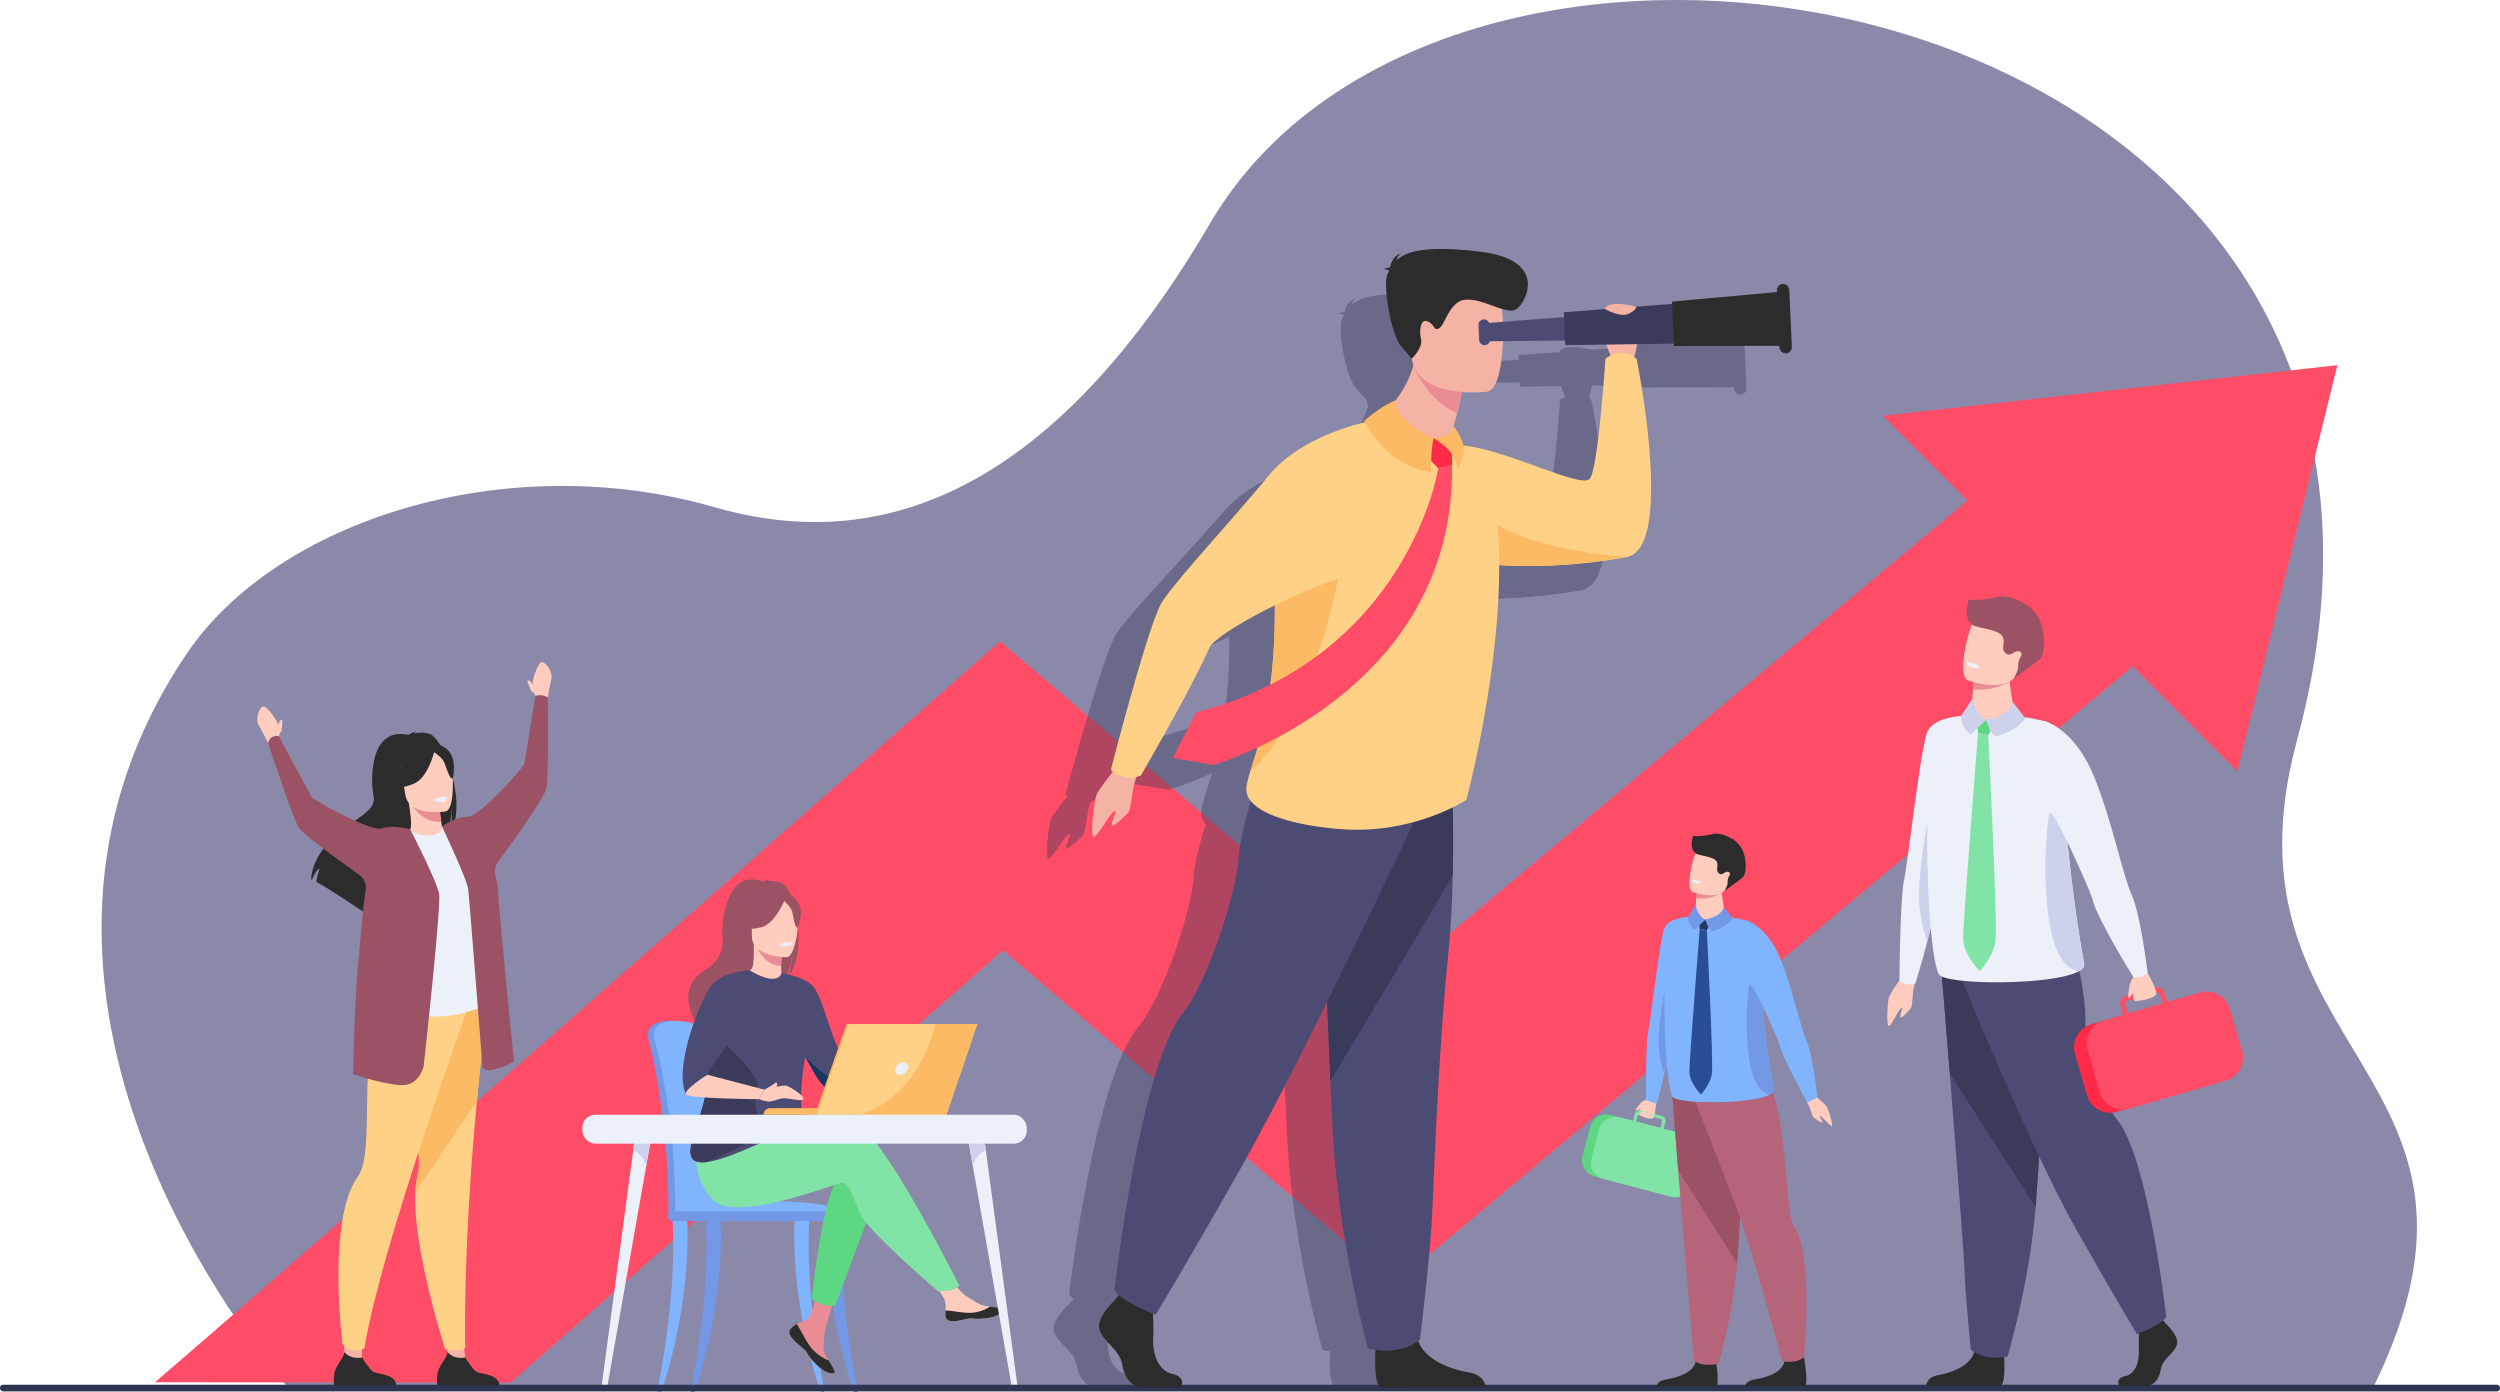 <?xml version="1.0" encoding="UTF-8"?> <svg xmlns="http://www.w3.org/2000/svg" id="Слой_1" data-name="Слой 1" viewBox="0 0 1653.83 921.02"><defs><style>.cls-1{fill:#8a89a9;}.cls-2{fill:#ff4d67;}.cls-3{fill:#7398e6;}.cls-4{fill:#80b4ff;}.cls-5{fill:#ffb27d;}.cls-6{fill:#e98c94;}.cls-7{fill:#2c2c2c;}.cls-8{fill:#ffccbe;}.cls-9{fill:#5dd782;}.cls-10{fill:#81e3a5;}.cls-11{fill:#9b5265;}.cls-12{fill:#4c4b73;}.cls-13{fill:#ecf1f9;}.cls-14{fill:#3a3a5b;}.cls-15{fill:#163560;}.cls-16{fill:#fcba64;}.cls-17{fill:#ffd186;}.cls-18{fill:#ced1ec;}.cls-19{fill:#2e3552;}.cls-20{fill:#b66479;}.cls-21{fill:#233862;}.cls-22{fill:#2a4e96;}.cls-23{fill:#ff2948;}.cls-24{fill:#f4b3a4;}.cls-25{opacity:0.4;}</style></defs><title>9217</title><path class="cls-1" d="M234.07,954.94S8,703.37,166.53,468.69c59.14-87.56,210.14-136.74,349-96.85,82,23.57,206.32,20.09,327.82-187.61C1009-99,1696.77,29.78,1562.52,526c-56.55,209,154.23,218.55,49.82,429.35Z" transform="translate(-42.95 -36.34)"></path><path class="cls-2" d="M1457.85,473.72,965.47,885.63,706.41,664.94c-48.48,42.7-123.37,108.6-198.7,174.74C456.23,884.87,414.55,921.39,380.76,951l-235.3-.27c65.25-55.56,328-286.43,505-442.45l54.12-47.71,261.88,223.1,384.38-321.57Z" transform="translate(-42.95 -36.34)"></path><polygon class="cls-2" points="1245.53 275.05 1480.03 510.26 1546.28 241.56 1245.53 275.05"></polygon><path class="cls-3" d="M519.74,807c-.88-21.54-2.76-40.28-5-53.34-3.61-20.83-6.85-32.81-6.89-32.94-.47-1.83-7.32-9.24-22.56-9s-13.8,9.94-13.8,9.94h0a3.12,3.12,0,0,0,.11.87c.15.5,14.14,51.22,13.53,116.71,0,.92-.11,2.51-.05,3.57,0,0,35.32.91,35.33,0C521.62,837.08,521,821.22,519.74,807Z" transform="translate(-42.95 -36.34)"></path><path class="cls-4" d="M524.18,838.92c0,.91-.49,1.64-1.08,1.64h0c-.59,0-1.06-.74-1.07-1.64H491.76c0,.91-.49,1.64-1.08,1.64h0c-.59,0-1.07-.77-1.06-1.69a457.85,457.85,0,0,0-2.51-51.7c-4-38.53-11.46-64.29-11.57-64.64a3.12,3.12,0,0,1-.11-.87s-1.44-9.72,13.79-9.94,22.1,7.18,22.58,9c0,.1,1.86,6.88,4.3,19.08.81,4,1.68,8.68,2.58,13.86,2.26,13.06,4.14,31.8,5,53.33C525,821.22,525.41,833.19,524.18,838.92Z" transform="translate(-42.95 -36.34)"></path><path class="cls-4" d="M487.36,840.56H606s-2.77-11.18-71.48-9.52C485.91,832.22,487.36,840.56,487.36,840.56Z" transform="translate(-42.95 -36.34)"></path><path class="cls-4" d="M477.7,957.36c13.76-69.65,10.22-112.39,10.21-112.92,0-1.08,1.94-2.05,3-2.09s5.83-.31,6.38.61c.72,1.2,3.49,53.85-17,114.4Z" transform="translate(-42.95 -36.34)"></path><path class="cls-4" d="M588.49,957.36c-13.76-69.65-10.22-112.39-10.2-112.92,0-1.08-1.94-2.05-3-2.09s-5.82-.31-6.37.61c-.72,1.2-3.49,53.85,17,114.4Z" transform="translate(-42.95 -36.34)"></path><path class="cls-3" d="M610.45,957.36c-13.76-69.65-10.22-112.39-10.2-112.92,0-1.08-2-2.05-3-2.09s-5.82-.31-6.37.61c-.72,1.2-3.49,53.85,17,114.4Z" transform="translate(-42.95 -36.34)"></path><path class="cls-3" d="M499.81,957.36C513.57,887.71,510,845,510,844.44c0-1.08,1.94-2.05,3-2.09s5.82-.31,6.37.61c.72,1.2,3.49,53.85-17,114.4Z" transform="translate(-42.95 -36.34)"></path><rect class="cls-3" x="442.06" y="801.33" width="123.52" height="6.46" rx="2.91"></rect><path class="cls-5" d="M601.92,737l39.44-8.54,2.33,5.66s-43.52,25.9-47.6,24.63S601.92,737,601.92,737Z" transform="translate(-42.95 -36.34)"></path><path class="cls-6" d="M566.06,915.36a3.48,3.48,0,0,0-.62,3.74s0,0,0,0c.9,2.5,3.89,5.29,7.36,8.08.44.35.83.68,1.18,1l.26.24.21.18c3.23,3,2,3.67,7.83,9.72,6.63,6.9,11.19,7,12.49,6.39,1.1-.53-1.14-4.19-3.61-8.3l-.36-.6-1-1.65c-2.9-4.95-2.15-7.27-1.47-14.63.56-6,9.31-33.43,9.31-33.43L585,883.91s-3.83,21.86-8,25.22c-2.25,1.8-4.78,1.82-6.94,3.15a4.92,4.92,0,0,0-.45.28A16.71,16.71,0,0,0,566.06,915.36Z" transform="translate(-42.95 -36.34)"></path><path class="cls-7" d="M566.06,915.36a3.48,3.48,0,0,0-.62,3.74s0,0,0,0c1.1,2.5,4,5.27,7.37,8,.44.36.82.7,1.17,1l.26.24.21.18c3.23,3,2,3.67,7.83,9.72,6.63,6.9,11.19,7,12.49,6.39,1.1-.53-1.14-4.19-3.61-8.3a28.22,28.22,0,0,1-11.81-8.71c-4-5.09-6.66-11.63-9.37-15.42a4.92,4.92,0,0,0-.45.28A16.71,16.71,0,0,0,566.06,915.36Z" transform="translate(-42.95 -36.34)"></path><path class="cls-8" d="M668.48,907.42c.78,3.92,6.37,3.27,12.62,1.74s4.76.29,13.64-.69,11.58-4.3,11.85-5.62-4.15-1.59-8.86-2.13l-1.78-.21c-5.32-.67-9.21-4.1-14-6.92-4.58-2.67-11.4-13.54-11.4-13.54l-12.19,1s6.4,9.72,8.87,13.94c1.45,2.48,1.38,5.77,1.2,8.3A15.34,15.34,0,0,0,668.48,907.42Z" transform="translate(-42.95 -36.34)"></path><path class="cls-7" d="M681.1,909.16c6.24-1.52,4.76.29,13.64-.69s11.58-4.3,11.85-5.62-4.15-1.59-8.86-2.13l0,.09a25.07,25.07,0,0,1-12.73,4c-6,.14-12.41-1.58-16.57-1.52a15.34,15.34,0,0,0,.09,4.17C669.26,911.34,674.85,910.69,681.1,909.16Z" transform="translate(-42.95 -36.34)"></path><path class="cls-5" d="M641.36,728.43s2.91-7.11,6.1-7.4,13.36-1.89,14.08-.44,0,6.68-2.18,8.56-15.67,4.94-15.67,4.94Z" transform="translate(-42.95 -36.34)"></path><path class="cls-9" d="M621.78,829.5l-26.27,70.68a24.11,24.11,0,0,1-7.9-.72,34.25,34.25,0,0,1-7.64-3.72s6.51-67.87,18.46-82S621.78,829.5,621.78,829.5Z" transform="translate(-42.95 -36.34)"></path><path class="cls-10" d="M517.89,800.9s75.47-25.52,92.3-20.09,67.37,106,67.37,106a9.81,9.81,0,0,1-4.25,2.68c-2.9,1.09-9.91,1-9.91,1s-45.61-39.09-51-50.5-7.61-22.26-13-21.17-70,26.6-84.69,11.4-10.83-35-10.83-35Z" transform="translate(-42.95 -36.34)"></path><path class="cls-11" d="M560.92,621a18.26,18.26,0,0,0-9.91-1.89,4.68,4.68,0,0,1,2.09-1c-1.69-.25-5.48,1.43-5.48,1.43-23.58-9.09-27.29,25.64-26.8,33.71s.56,17.36-11.22,24.59C486.43,692,506,716.9,506,716.9c.18.1,10.78,18.08,10.78,18.08-.59-6.52,29.49-40.93,45.18-51.24,3.83-5.62,5.18-15.56,5.28-16.34-.66,7.88-2,12.3-3.21,14.79C577.3,670,569.57,625.87,560.92,621Z" transform="translate(-42.95 -36.34)"></path><path class="cls-8" d="M561,684.26c.07,0-7.58,4-13.34,2.43-5.42-1.47-9-8.5-8.89-8.51,2.3-.46,3-3.61,2.91-17.16l1,.2,17.44,3.46s-.4,5.49-.41,10.66C559.76,679.68,560,683.79,561,684.26Z" transform="translate(-42.95 -36.34)"></path><path class="cls-6" d="M560.18,664.68s-.4,5.49-.41,10.66c-9.76-.28-14.92-9.18-17-14.12Z" transform="translate(-42.95 -36.34)"></path><path class="cls-11" d="M540.94,659.33s-5.12-8.08-6.34-15c-.88-4.94,1.63-23.22,20-20.59A25,25,0,0,1,565,627.67c4,2.69,9.75,8.51,3.31,24.46l-1.67,5.39Z" transform="translate(-42.95 -36.34)"></path><path class="cls-8" d="M563.44,669.57s-23.09.38-23.11-14-3-24,11.74-24.87,17.61,4.63,18.78,9.43S569.44,669.1,563.44,669.57Z" transform="translate(-42.95 -36.34)"></path><path class="cls-11" d="M562.58,630.35s-6.32,16.87-16,19.37-13.91-.11-13.91-.11a27.49,27.49,0,0,0,9-16.23S557.81,622.32,562.58,630.35Z" transform="translate(-42.95 -36.34)"></path><path class="cls-11" d="M561,631.72s4.72,3.77,5.87,7.43,1.67,11.2,3.86,10.94c0,0,4.77-11.47-.59-18C564.49,625.26,561,631.72,561,631.72Z" transform="translate(-42.95 -36.34)"></path><path class="cls-12" d="M509.6,746.37c-2.28-9.55,5.47-28.08,13.56-43.42,7.34-13.9,15-25.18,15.64-24.77,19.35,11.48,21.1,1.93,21.1,1.93h0s17.58,2.34,22.55,10.9c6.17,10.64,12.85,40.34,19.47,46-1,3.12-.58,4.77.5,8.63.23.83.48,1.62.76,2.36a45.42,45.42,0,0,0,3.33,6.83c-3.37,2.05-9.87,5.94-14.66,3.14-7.31-4.28-13-17.29-16.21-22.47l0-.06c-7,39.46,2.51,48.45-2.29,52.61-5.07,4.4-12.31-2.09-28.23,4.81-10.45,4.54-25,11.09-34.71,12.23-5.12.6-8.94-.29-10.18-3.75C496.57,791.25,514,764.58,509.6,746.37Z" transform="translate(-42.95 -36.34)"></path><path class="cls-13" d="M558.3,660.85s.43,1.83,5,1.55c0,0,3.82-.24,3.7-2.24A12.3,12.3,0,0,0,558.3,660.85Z" transform="translate(-42.95 -36.34)"></path><path class="cls-14" d="M500.19,801.3c1.24,3.46,5.06,4.35,10.18,3.75,6.76-2.95,35.94-14.25,35.61-21.91-.48-11.34-5.61-11.7-2-25.7,2.91-11.24-24.06-32.14-28.36-36.68-8.08,15.34-8.31,16.06-6,25.61C514,764.58,496.57,791.25,500.19,801.3Z" transform="translate(-42.95 -36.34)"></path><path class="cls-12" d="M496.89,760.4a42.82,42.82,0,0,1,14.11-13c-.81-2.11,21.77-29.79,21.77-34.08s6-35.11,6-35.11-18.81,1.17-25.33,10.25C505.32,699.78,488.39,743.51,496.89,760.4Z" transform="translate(-42.95 -36.34)"></path><path class="cls-8" d="M511,747.36l37.6,9.81-3.52,6.33s-45.76-.32-48.19-3.1S511,747.36,511,747.36Z" transform="translate(-42.95 -36.34)"></path><path class="cls-15" d="M575.64,735.46c3.2,5.18,8.9,18.19,16.21,22.47,4.79,2.8,11.29-1.09,14.66-3.14a45.42,45.42,0,0,1-3.33-6.83c-2.68.61-6,1.4-8.08,2C591,751.24,575.64,735.46,575.64,735.46Z" transform="translate(-42.95 -36.34)"></path><path class="cls-8" d="M548.6,757.17s11.81-3.34,14.63-2.56,12.44,7.16,11.09,8.89-9.84-1-13.75-.51-6.93,2.45-9.74,2a32.62,32.62,0,0,1-5.75-1.53Z" transform="translate(-42.95 -36.34)"></path><path class="cls-8" d="M548.6,757.17s5.78-3,7.43-4.66a.46.46,0,0,1,.71.08c.44.7.86,2-1.17,3.37C552.65,757.88,548.6,757.17,548.6,757.17Z" transform="translate(-42.95 -36.34)"></path><path class="cls-16" d="M603.17,773.78H548.08a4.4,4.4,0,0,1,4.4-4.39h50.69Z" transform="translate(-42.95 -36.34)"></path><polygon class="cls-16" points="560.07 677.44 645.24 677.44 624.81 737.44 539.09 737.44 560.07 677.44"></polygon><polygon class="cls-17" points="646.5 677.44 626.07 737.44 540.34 737.44 561.32 677.44 646.5 677.44"></polygon><path class="cls-13" d="M643.52,743.23a5.53,5.53,0,0,1-5.11,4.15,3.2,3.2,0,0,1-3.19-4.15,5.53,5.53,0,0,1,5.11-4.15A3.19,3.19,0,0,1,643.52,743.23Z" transform="translate(-42.95 -36.34)"></path><path class="cls-16" d="M689.44,713.78l-20.43,60H612.24c37.61-12.84,47.62-52,49.3-60Z" transform="translate(-42.95 -36.34)"></path><path class="cls-13" d="M442.17,957.36a2.21,2.21,0,0,0,2.19-1.79l10.69-60.64,15.39-87.2,4.3-24.39L463.79,783l-1.91,14.16-13.35,99.48-7.91,59A1.54,1.54,0,0,0,442.17,957.36Z" transform="translate(-42.95 -36.34)"></path><path class="cls-18" d="M461.88,797.19c7.1,3.13,8.56,10.54,8.56,10.54l4.3-24.39L463.79,783Z" transform="translate(-42.95 -36.34)"></path><path class="cls-13" d="M714.77,957.36a2.2,2.2,0,0,1-2.18-1.79l-10.7-60.64-15.39-87.2-4.3-24.39,11-.31,1.9,14.16,13.35,99.48,7.92,59A1.55,1.55,0,0,1,714.77,957.36Z" transform="translate(-42.95 -36.34)"></path><path class="cls-18" d="M695.06,797.19c-7.1,3.13-8.56,10.54-8.56,10.54l-4.3-24.39,11-.31Z" transform="translate(-42.95 -36.34)"></path><rect class="cls-13" x="428.18" y="773.77" width="294.03" height="19.15" rx="8.62" transform="translate(1107.44 1530.34) rotate(180)"></rect><rect class="cls-19" y="916.05" width="1653.83" height="4.39" rx="1.97"></rect><path class="cls-8" d="M1132,763.56s-7.28,9-5,10.27,8.29,3.53,9.71,2.08,1.86-12.09,1.86-12.09Z" transform="translate(-42.95 -36.34)"></path><path class="cls-8" d="M1132.27,763.71s-3,1-4.14,2.59-3.76,3.9-3.13,4.56,4.35-2.24,4.35-2.24Z" transform="translate(-42.95 -36.34)"></path><path class="cls-4" d="M1159.5,643s-8.21,76.39-8.94,78.57c-.16.47-.8,2.89-1.71,6.37-1.29,5-3.11,12.11-4.85,18.89-2.61,10.26-5,19.73-5,19.73l-7.13-2.35s-.36-37.13,1.47-45.67,7.69-61.08,10.65-68.14S1159.5,643,1159.5,643Z" transform="translate(-42.95 -36.34)"></path><path class="cls-9" d="M1142.44,826.18l-44.76-11.74a11,11,0,0,1-7.81-13.37l5.08-19.39a11,11,0,0,1,13.37-7.82l44.76,11.74a11,11,0,0,1,7.81,13.37l-5.09,19.39A11,11,0,0,1,1142.44,826.18Z" transform="translate(-42.95 -36.34)"></path><path class="cls-10" d="M1100.86,783.21l-5.15,19.62a11,11,0,0,0,2.67,10.35,10.76,10.76,0,0,0,2.94,2.21h0a10.85,10.85,0,0,0,2.23.86L1148.23,828a11,11,0,0,0,13.42-7.84l5.14-19.62a11,11,0,0,0-7.84-13.42l-15.38-4,1.1-4.18a3.63,3.63,0,0,0-2.59-4.43l-1.69-.44-9.35-2.46-2.33-.61a3.64,3.64,0,0,0-4.43,2.59l-1.1,4.19-8.91-2.34a7.85,7.85,0,0,0-1-.22h0a11,11,0,0,0-9.57,3.17h0A10.81,10.81,0,0,0,1100.86,783.21Zm40.51-.74-16-4.19,1.1-4.18a1.36,1.36,0,0,1,1.65-1l4,1,7.36,1.93,2,.53a1.12,1.12,0,0,1,.37.16,1.36,1.36,0,0,1,.6,1.49Z" transform="translate(-42.95 -36.34)"></path><path class="cls-8" d="M1136.23,776.11s2-3.35,1.24-4.52-3.42,3.47-3.42,3.47,1.83-4,1.15-4.63-3.49,3.92-3.49,3.92,1.74-3.87,1.13-4-2.69,3.25-2.69,3.25,1.08-2.9.09-2.76-3.13,2.78-3.13,2.78Z" transform="translate(-42.95 -36.34)"></path><path class="cls-3" d="M1148.85,727.93c-1.29,5-3.11,12.11-4.85,18.89a73.4,73.4,0,0,1-3.42-15c-1.65-12.64,3.41-39.57,3.41-39.57Z" transform="translate(-42.95 -36.34)"></path><path class="cls-8" d="M1242.73,760.42s7.93,6.45,8.92,8.46,3.44,9.47,3.31,11.87-6.08-5.5-7.83-6.13,1.83,3.24,1.43,4.07-4.13-1.88-5.54-2.77-2.42-6.92-4.54-10.2S1242.73,760.42,1242.73,760.42Z" transform="translate(-42.95 -36.34)"></path><path class="cls-7" d="M1138.62,953.42h39.55c2.84-1.93-.76-20.72-.76-20.72s-10.8-4.1-12.66,4.24-13.75,11-20,12C1140.41,949.62,1139.05,952,1138.62,953.42Z" transform="translate(-42.95 -36.34)"></path><path class="cls-7" d="M1197.29,953.42h39.56c2.83-1.93-.77-20.72-.77-20.72s-10.8-4.1-12.66,4.24-13.75,11-20,12C1199.08,949.62,1197.72,952,1197.29,953.42Z" transform="translate(-42.95 -36.34)"></path><path class="cls-20" d="M1149.26,761.7s1.78,22.19,3.87,48.85c2.84,36.23,10.5,126,10.5,126s5,4.29,16.15,1.94a351.41,351.41,0,0,0,12.3-66.34c0-.58.09-1.17.13-1.75,2.63-36,6.73-111.81,6.73-111.81Z" transform="translate(-42.95 -36.34)"></path><path class="cls-11" d="M1148.65,754s2.39,29.85,4.48,56.51l38.95,61.64c0-.58.09-1.17.13-1.75,2.63-36,6.73-111.81,6.73-111.81Z" transform="translate(-42.95 -36.34)"></path><path class="cls-20" d="M1160,754s28.24,70.32,37.28,97c6.43,19,24.57,85.6,24.57,85.6s7.89,2.4,14.52-2.24c0,0,6.75-68-6.88-87.24-7.24-10.18-1.8-105.83-31.13-106.64S1160,754,1160,754Z" transform="translate(-42.95 -36.34)"></path><path class="cls-4" d="M1213.84,760.42c-11.78,6.65-62.24,6.5-64.58,1.28-5.22-11.64-6.53-70.83-4.07-89,0,0,1.28-27.9,4.07-26.67,18.64-8.56,48.81-.78,48.81-.78,8.13,2.39,7.44,21,9.71,47.09.29,3.36.61,6.87,1,10.49,1.61,16.12,4,34.64,7.5,54.18C1216.48,758.3,1215.59,759.44,1213.84,760.42Z" transform="translate(-42.95 -36.34)"></path><path class="cls-8" d="M1184.13,642.12c-.31,5-6.82,4.42-14.65,2.64s-5-6.4-5-6.4.12-3.55.61-7.79c.18-1.55.41-3.19.7-4.79.14-.78.3-1.55.47-2.29,1-4.39,15.63-.15,15.53,1C1181.51,627.71,1183.82,638.2,1184.13,642.12Z" transform="translate(-42.95 -36.34)"></path><polygon class="cls-21" points="1124.41 614.49 1123.79 607.59 1132.45 609.23 1129.12 615.38 1124.41 614.49"></polygon><path class="cls-3" d="M1164.68,635.11,1159.5,643a11.44,11.44,0,0,0,4.49,8.35l7.08-6.59S1166.49,643,1164.68,635.11Z" transform="translate(-42.95 -36.34)"></path><path class="cls-3" d="M1171.07,644.75s1.47,5.27,4.3,7.68c0,0,11.05-3,13.69-8.63l-5.76-7.43S1183,642,1171.07,644.75Z" transform="translate(-42.95 -36.34)"></path><path class="cls-6" d="M1181.88,627a27.09,27.09,0,0,1-16.78,3.57c.18-1.55.41-3.19.7-4.79,1.93-.46,3.54-.75,3.54-.75Z" transform="translate(-42.95 -36.34)"></path><path class="cls-8" d="M1186.35,621.68c-3.44,9.47-16,7.05-21.33,5.53-1.51-.43-2.44-.78-2.44-.78-1.65-.75-2.16-3.63-2-7.27.29-7.2,3.13-17.37,4.77-19.82,2.45-3.69,6.55-7.44,18.72-2.22S1190.76,609.56,1186.35,621.68Z" transform="translate(-42.95 -36.34)"></path><path class="cls-7" d="M1195.75,616.82c-3.85,3.14-12.1,8.94-12.1,8.94a15,15,0,0,0,2-4.22,4,4,0,0,0,.15-1.42,8,8,0,0,1,1.13-4.38c.51-.81.69-1.66,0-2.26-1-1-2.82-.08-4,.72a2.35,2.35,0,0,1-2.57.07h0c-3.28-2.06.34-5.68-2.32-8.69s-14.22-3.42-13.76-5.3c-3.94-2.23-1.45-10.45-1.38-10.88a42.68,42.68,0,0,0,12.72-1.26c5.73-1.44,12,2.24,14,3.76a3.23,3.23,0,0,0-.32-1.41,3,3,0,0,1,.86,1.86c.08.09.12.15.1.17a3.85,3.85,0,0,1,1.8.41s-.49-.15-.72.14a.27.27,0,0,1-.1.08C1199.05,598.56,1198.94,614.22,1195.75,616.82Z" transform="translate(-42.95 -36.34)"></path><path class="cls-13" d="M1168.2,620.32s-.62,1.19-3.72.2c0,0-2.61-.83-2.17-2.2A8.74,8.74,0,0,1,1168.2,620.32Z" transform="translate(-42.95 -36.34)"></path><path class="cls-22" d="M1167.36,650.83s-6.92,87.34-6.82,94.62,7.66,15,7.66,15,6-6.59,7.2-13.56-3.33-95.14-3.33-95.14Z" transform="translate(-42.95 -36.34)"></path><path class="cls-4" d="M1198.07,645.26s11.16,2.67,20,19.62,15.79,51.12,20,60.14,7.1,37.43,7.1,37.43l-6.67,3.27s-16.1-29.12-18.48-38.66c-1.29-5.17-21-46.52-21-46.52Z" transform="translate(-42.95 -36.34)"></path><path class="cls-3" d="M1213.84,760.42h0c-21-3-15-72.55-13.34-72.83s7.69,12.43,7.69,12.43l.57,2.82c1.61,16.12,4,34.64,7.5,54.18C1216.48,758.3,1215.59,759.44,1213.84,760.42Z" transform="translate(-42.95 -36.34)"></path><path class="cls-7" d="M1476,912.32s8.75,8,7,13.65-9.6,9.45-10.66,16.39-5.34,10.71-9.18,10.71h-18.31s-2.82-4.88,4-6.35,9.4-9.62,9-17.18a132.58,132.58,0,0,1,.64-17.64l14.51-3.37Z" transform="translate(-42.95 -36.34)"></path><path class="cls-7" d="M1368.65,933s1.57,18.17-2.27,20.06l-49.15-.1s0-5.67,7.89-6.93,21.76-5.88,24.11-16.18S1368.65,933,1368.65,933Z" transform="translate(-42.95 -36.34)"></path><path class="cls-12" d="M1327.15,676.33s2.59,31.84,5.64,70.12c4.14,52,9.12,115.88,9.61,128,.86,21,4.27,54.62,4.27,54.62s8.11,8,24.33,4.62c0,0,14.45-48,18.58-98.74.06-.83.13-1.67.19-2.51,3.84-51.68,9.81-160.5,9.81-160.5Z" transform="translate(-42.95 -36.34)"></path><path class="cls-14" d="M1327.15,676.33s2.59,31.84,5.64,70.12l56.79,88.48c.06-.83.13-1.67.19-2.51,3.84-51.68,9.81-160.5,9.81-160.5Z" transform="translate(-42.95 -36.34)"></path><path class="cls-12" d="M1339,680.11s46.72,115.33,77.45,169.53S1456.76,919,1456.76,919s17.6-6.93,19.2-11.66c0,0-11.75-104.64-32.32-130.14-11.63-14.42-21.65-46.39-21.15-61.52.87-26.1-8.93-56.34-8.93-56.34Z" transform="translate(-42.95 -36.34)"></path><path class="cls-8" d="M1301.68,681.8s-8.73,11.82-9.37,15-1.4,14.41-.35,17.7,6.48-9.83,8.68-11.34-1.37,5.16-.51,6.18,5.06-4.1,6.71-5.85.88-10.49,2.65-15.81S1301.68,681.8,1301.68,681.8Z" transform="translate(-42.95 -36.34)"></path><path class="cls-13" d="M1340.15,510.14S1328.36,619.88,1327.31,623c-.23.68-1.15,4.16-2.45,9.15-1.86,7.14-4.48,17.4-7,27.15-3.75,14.74-7.8,27.48-7.8,27.48s-1.78,1.15-6.08.78a6.42,6.42,0,0,1-4.5-2.75s.43-53.88,3.06-66.16,11-87.74,15.31-97.89S1340.15,510.14,1340.15,510.14Z" transform="translate(-42.95 -36.34)"></path><path class="cls-18" d="M1324.86,632.16c-1.86,7.14-4.48,17.4-7,27.15a105.32,105.32,0,0,1-4.92-21.52c-2.37-18.17,4.91-56.86,4.91-56.86Z" transform="translate(-42.95 -36.34)"></path><path class="cls-13" d="M1418.22,678.85c-16.92,9.54-89.42,9.33-92.78,1.84-7.5-16.73-9.38-101.76-5.84-127.85,0,0,1.83-40.08,5.84-38.31,26.78-12.3,70.12-1.13,70.12-1.13,11.69,3.44,10.69,30.15,14,67.65.42,4.83.88,9.87,1.4,15.07,2.31,23.16,5.67,49.77,10.77,77.83C1422,675.8,1420.73,677.44,1418.22,678.85Z" transform="translate(-42.95 -36.34)"></path><path class="cls-8" d="M1375.54,508.89c-.45,7.17-9.8,6.36-21,3.79s-7.17-9.19-7.17-9.19.17-5.09.88-11.2c.26-2.22.58-4.58,1-6.87.2-1.12.42-2.22.67-3.29,1.47-6.31,22.46-.22,22.31,1.48C1371.78,488.19,1375.1,503.26,1375.54,508.89Z" transform="translate(-42.95 -36.34)"></path><polygon class="cls-9" points="1308.49 485.06 1307.61 475.16 1320.05 477.51 1315.26 486.35 1308.49 485.06"></polygon><path class="cls-18" d="M1347.59,498.83l-7.44,11.31a16.44,16.44,0,0,0,6.46,12l10.16-9.47S1350.2,510.17,1347.59,498.83Z" transform="translate(-42.95 -36.34)"></path><path class="cls-18" d="M1356.77,512.67s2.11,7.57,6.18,11c0,0,15.88-4.27,19.67-12.41l-8.27-10.67S1374,508.7,1356.77,512.67Z" transform="translate(-42.95 -36.34)"></path><path class="cls-6" d="M1372.31,487.17a39,39,0,0,1-24.11,5.12c.26-2.22.58-4.58,1-6.87,2.76-.67,5.08-1.09,5.08-1.09Z" transform="translate(-42.95 -36.34)"></path><path class="cls-8" d="M1378.72,479.53c-4.94,13.6-23,10.13-30.64,7.94-2.16-.61-3.5-1.12-3.5-1.12-2.37-1.07-3.11-5.21-2.9-10.44.41-10.35,4.5-25,6.84-28.48,3.53-5.3,9.42-10.69,26.9-3.18S1385.06,462.11,1378.72,479.53Z" transform="translate(-42.95 -36.34)"></path><path class="cls-11" d="M1392.23,472.55c-5.52,4.5-17.38,12.83-17.38,12.83s1.32-1.56,2.93-6.05a5.93,5.93,0,0,0,.22-2.05,11.27,11.27,0,0,1,1.62-6.28c.72-1.17,1-2.39.07-3.25-1.5-1.42-4.06-.12-5.73,1a3.4,3.4,0,0,1-3.7.1l0,0c-4.71-2.95.49-8.15-3.34-12.47s-20.42-4.91-19.76-7.62c-5.66-3.2-2.09-15-2-15.63a61,61,0,0,0,18.27-1.82c8.24-2.06,17.32,3.23,20.2,5.41a4.65,4.65,0,0,0-.46-2,4.23,4.23,0,0,1,1.22,2.67c.13.13.18.21.14.24a5.49,5.49,0,0,1,2.6.6s-.7-.22-1,.2l-.14.11C1397,446.31,1396.81,468.81,1392.23,472.55Z" transform="translate(-42.95 -36.34)"></path><path class="cls-13" d="M1352.65,477.57s-.89,1.71-5.34.29c0,0-3.74-1.19-3.12-3.16A12.57,12.57,0,0,1,1352.65,477.57Z" transform="translate(-42.95 -36.34)"></path><path class="cls-10" d="M1351.44,521.4s-9.93,125.48-9.79,135.94,11,21.51,11,21.51,8.66-9.48,10.35-19.48-4.79-136.68-4.79-136.68Z" transform="translate(-42.95 -36.34)"></path><path class="cls-18" d="M1418.22,678.85h0C1388,674.5,1396.67,574.61,1399,574.22s11,17.85,11,17.85l.83,4c2.31,23.16,5.67,49.77,10.77,77.83C1422,675.8,1420.73,677.44,1418.22,678.85Z" transform="translate(-42.95 -36.34)"></path><path class="cls-23" d="M1506.94,753.26l-63.82,18.57a15.77,15.77,0,0,1-19.5-10.71l-8-27.66A15.77,15.77,0,0,1,1426.28,714l63.82-18.57a15.78,15.78,0,0,1,19.5,10.7l8.05,27.66A15.77,15.77,0,0,1,1506.94,753.26Z" transform="translate(-42.95 -36.34)"></path><path class="cls-2" d="M1424,731l8.14,28a15.84,15.84,0,0,0,10.93,10.78,15.42,15.42,0,0,0,5.26.56h0a16.09,16.09,0,0,0,3.38-.59l63.7-18.55a15.82,15.82,0,0,0,10.75-19.56l-8.14-28a15.83,15.83,0,0,0-19.57-10.74l-21.94,6.38-1.73-6a5.21,5.21,0,0,0-6.46-3.54l-2.4.7-13.35,3.88-3.31,1a5.21,5.21,0,0,0-3.55,6.45l1.74,6-12.71,3.7a14.11,14.11,0,0,0-1.47.5h0a15.84,15.84,0,0,0-9.45,11h0A15.67,15.67,0,0,0,1424,731Zm49.39-30.82-22.8,6.64-1.74-6a2,2,0,0,1,1.33-2.41l5.72-1.66,10.51-3.06,2.83-.83a2,2,0,0,1,.58-.07,1.93,1.93,0,0,1,1.83,1.4Z" transform="translate(-42.95 -36.34)"></path><path class="cls-8" d="M1454.25,682.32s-2,16.55,1.73,16.31,12.79-2,13.41-4.87-7-16.14-7-16.14Z" transform="translate(-42.95 -36.34)"></path><path class="cls-8" d="M1454.72,682.28s-2.83,3.52-3.08,6.3-1.6,7.63-.33,7.94,3.6-6,3.6-6Z" transform="translate(-42.95 -36.34)"></path><path class="cls-13" d="M1395.57,513.4s16,3.84,28.7,28.18S1447,615,1453,628s10.66,51.84,10.66,51.84-1,1.93-4.21,2.64a19.71,19.71,0,0,1-5.13.33s-23.83-38.17-27.25-51.89c-1.85-7.42-30.13-66.82-30.13-66.82Z" transform="translate(-42.95 -36.34)"></path><polygon class="cls-24" points="296.94 900.89 294.54 883.59 304.62 875.16 307.8 898.06 296.94 900.89"></polygon><path class="cls-7" d="M373.39,952.68H332.26s-1-6.27,1.16-11c2.06-4.57,5.26-7.38,5.55-10.88,2.62,2.69,5.83,4.42,11.78,3.62.73,1.18,4.7,7.5,7.14,9.25C360.57,945.58,372.56,944.9,373.39,952.68Z" transform="translate(-42.95 -36.34)"></path><path class="cls-17" d="M365.12,703.64c-2.69,21.64-4.89,42-6.68,61.05-9.57,101.31-7.69,163.22-7.69,163.22s-.69,1.84-6.63,1.86a34.09,34.09,0,0,1-6.64-.71s-21.43-66.15-19.78-103.8a57.47,57.47,0,0,1,1.68-12.18c5.14-19.26-19-92.92,7.24-120.35S366.36,693.71,365.12,703.64Z" transform="translate(-42.95 -36.34)"></path><path class="cls-16" d="M365.12,703.64c-2.69,21.64-4.89,42-6.68,61.05L317.7,825.26a57.47,57.47,0,0,1,1.68-12.18c5.14-19.26-19-92.92,7.24-120.35S366.36,693.71,365.12,703.64Z" transform="translate(-42.95 -36.34)"></path><path class="cls-8" d="M397.49,497.25s-1-4.95-2.1-8.72c-.5-1.67,2.95-12.63,5.33-14s8.59,6,6.83,11.7c-.9,2.92-2.38,12.39-2.38,12.39Z" transform="translate(-42.95 -36.34)"></path><path class="cls-8" d="M397.49,497.25s-1.29-2.87-2.46-3.33-2.42-5.15-3.28-7c0,0,.83-1.22,2.28.35.88.95,2.86,3.75,2.86,3.75Z" transform="translate(-42.95 -36.34)"></path><path class="cls-8" d="M227.7,513.88c-.25.52-.6,1.45-.92,2.32,0-.24,0-.47,0-.7,0-1.74-6.51-11.22-9.19-11.81s-6.44,8.28-3.11,13.19c1.72,2.52,5.91,11.15,5.91,11.15l6.93-3.58s.4-3.12,1.38-3.91.81-5.63,1.09-7.66C229.78,512.88,228.63,512,227.7,513.88Z" transform="translate(-42.95 -36.34)"></path><path class="cls-24" d="M270.9,932c-.58-5.54-.72-20.13-.72-20.13s14.86-4.75,14.32-1.49c-2.69,16-2,24-2,24l-6,3.59Z" transform="translate(-42.95 -36.34)"></path><path class="cls-17" d="M352.71,702.61S295.29,860,284,928.29c0,0-2.62,1.8-7.5,1.21-5.54-.68-7.06-4.53-7.06-4.53s-10.37-81.83,10.24-110.24c14.17-19.52-6.1-105.24,26.89-112.12S352.71,702.61,352.71,702.61Z" transform="translate(-42.95 -36.34)"></path><path class="cls-7" d="M342.51,551.2h0a1.17,1.17,0,0,0-.05-.2c-.33-1.39-.7-2.75-1.1-4.11h0a92.59,92.59,0,0,0-4.17-11.56c-.89-2-1.81-3.84-2.75-5.49-.14-.26-.29-.49-.42-.74h0c-2.22-3.73-4.5-6.31-6.56-7.1-3.75-1.46-7.93-1-10.8-.45a5,5,0,0,1,2.06-1.38c-1.84,0-5.59,2.38-5.59,2.38-26.44-5.92-24.9,31.49-23.1,40s-6.72,12.6-18.73,21.28c-22.92,16.56-22.53,34.11-22.53,34.11.2.08.43.18.66.3.93-2.27,2.88-6.57,4.93-7.48a90.51,90.51,0,0,0-2.2,8.89c3.49,1.92,8.33,4.9,13.57,8.26h0c7,4.49,14.76,9.66,21,13.86-.29-1.71-.58-4.14-.15-5.52l2,6.13.26.8c4,2.68,7.08,4.83,8.67,5.93l.44.3.71.49c-.53-2.17,1.78-7.81,5.67-14.93.26-.5.54-1,.83-1.51,1.25-2.25,2.65-4.62,4.16-7.07.54-.88,1.09-1.76,1.66-2.66h0c.46-.72.92-1.44,1.4-2.17h0q1.69-2.61,3.48-5.24c3.07-4.54,6.32-9,9.54-13.18a115.24,115.24,0,0,1,13.09-14.68,7.91,7.91,0,0,0,.35-.79,26.61,26.61,0,0,0,1.42-4.53c.11-.47.21-1,.3-1.42a61.85,61.85,0,0,0,1-11.22,63,63,0,0,1-.14,11.31c-.07.6-.15,1.17-.25,1.69h0a23.09,23.09,0,0,1-.7,3,15.34,15.34,0,0,0,1.67-2.57,18.66,18.66,0,0,0,.87-1.92C346,574,345.19,562.25,342.51,551.2Z" transform="translate(-42.95 -36.34)"></path><path class="cls-8" d="M337.54,589.1c.09,0-7.4,5.45-13.76,4.68-6-.71-10.84-7.6-10.76-7.63,2.36-.84,2.56-4.29.37-18.65l1.14,0,19,.91s.45,5.89,1.25,11.37C335.48,584.44,336.41,588.76,337.54,589.1Z" transform="translate(-42.95 -36.34)"></path><path class="cls-6" d="M333.56,568.46s.45,5.89,1.25,11.37c-10.39,1.25-17.26-7.38-20.28-12.28Z" transform="translate(-42.95 -36.34)"></path><path class="cls-7" d="M312.32,565.82s-6.7-7.76-9.09-14.89c-1.71-5.09-1.93-24.88,18-25a26.84,26.84,0,0,1,11.6,2.52c4.65,2.23,11.68,7.49,7.37,25.42l-.93,6Z" transform="translate(-42.95 -36.34)"></path><path class="cls-13" d="M367.52,699.59s-24.77,14.72-55.88,7.15c-.37-.09-25.61-4.12-25.61-4.12.43-1.18,3.69-20.69,4.12-21.78,5.52-14.24,15.6-91.53,24-95.34,2.15,2.34,8.3,4,13.57,3.48,6.06-.54,8.09-3.15,7.58-6,6.71,3.17,11.86,6.12,11.86,6.12C353.32,598.31,367.52,699.59,367.52,699.59Z" transform="translate(-42.95 -36.34)"></path><path class="cls-8" d="M337.79,573.14s-24.42,4.05-26.71-11.2-7-25,8.52-28.23,19.41,2.14,21.41,7S344.09,571.7,337.79,573.14Z" transform="translate(-42.95 -36.34)"></path><path class="cls-7" d="M330.7,531.68s-4,18.89-13.94,23.07S302,556.83,302,556.83a29.44,29.44,0,0,0,7-18.63S324.37,523.92,330.7,531.68Z" transform="translate(-42.95 -36.34)"></path><path class="cls-7" d="M329.25,533.38s5.6,3.25,7.4,7,3.54,11.62,5.83,11c0,0,3.24-12.91-3.46-19C331.92,526,329.25,533.38,329.25,533.38Z" transform="translate(-42.95 -36.34)"></path><path class="cls-11" d="M405.33,497.6a15.44,15.44,0,0,0-4.36-1.35,13.73,13.73,0,0,0-3.84.4s-6.89,42.84-7.4,45.11-29.56,35-37.39,34.86c-7.07-.12-15.45,5.34-17,6.39,0,0,16.47,34.82,17.29,41.36.9,7.12,9.42,116.73,9.42,116.73s-.51,5.1,9,2.36,11.91-5,11.91-5-8.75-86.29-10.59-113.13a50.76,50.76,0,0,0-1.67-10,10.16,10.16,0,0,1,1.64-8.62c12-16.54,31.07-43.33,32.13-49C406,549.3,405.33,497.6,405.33,497.6Z" transform="translate(-42.95 -36.34)"></path><path class="cls-7" d="M305.17,952.68H264s-1-6.27,1.16-11c2.06-4.57,5.27-7.38,5.56-10.88,2.61,2.69,5.83,4.42,11.78,3.62.72,1.18,4.7,7.5,7.13,9.25C292.36,945.58,304.35,944.9,305.17,952.68Z" transform="translate(-42.95 -36.34)"></path><path class="cls-11" d="M333.43,627.76C332,619.23,314.34,585,314.34,585s-11.18-3.34-18.55-.67-45.46-18.85-46.68-20.83-21.63-40-21.63-40-1.69-1-4.41.43a5,5,0,0,0-2.69,4.13s15.75,47.87,19.94,55.28c2.53,4.47,23.77,20,40.24,31.66a10.33,10.33,0,0,1,4.28,9.82c-2.22,16.37-2.78,25.59-5.33,53.69-2.11,23.3-2.92,68.42-2.92,68.42s18.43,6.38,31.15,7.23,15.49-12.57,15.49-12.57S334.85,636.53,333.43,627.76Z" transform="translate(-42.95 -36.34)"></path><path class="cls-13" d="M329.79,565.6a10.86,10.86,0,0,0,6.47,1.22c2.4-.36,2.94-3.21,2.94-3.21a9.53,9.53,0,0,0-4.33,0A18.62,18.62,0,0,0,329.79,565.6Z" transform="translate(-42.95 -36.34)"></path><g class="cls-25"><path class="cls-14" d="M1080,302s-11.43-19.5,0-23.47,16.6-.31,17.15,4.13-4.36,21.95-4.36,21.95Z" transform="translate(-42.95 -36.34)"></path><path class="cls-14" d="M1089.11,426.68a383.69,383.69,0,0,1-57.29,5.65,331.46,331.46,0,0,1-44-1.9c-3.46-.38-6.78-.81-10-1.27-33.74-4.92-52.37-13.63-52.37-13.63s30.83-62,55.73-59.58c29.22,2.8,78.72,28,83.64,20.91,5.55-7.95,10.18-76.17,10.18-76.17,13-8.52,20.69.46,20.69.46S1121,421.17,1089.11,426.68Z" transform="translate(-42.95 -36.34)"></path><path class="cls-14" d="M1089.11,426.68a383.69,383.69,0,0,1-57.29,5.65,331.46,331.46,0,0,1-44-1.9c-7.77-23.73-13.36-48,2.27-33.36C1017.63,422.85,1089.11,426.68,1089.11,426.68Z" transform="translate(-42.95 -36.34)"></path><path class="cls-14" d="M923.09,926.94s-2.21,24.63,3.21,27.2l69.4-.14s0-7.69-11.15-9.4-30.73-8-34-21.93S923.09,926.94,923.09,926.94Z" transform="translate(-42.95 -36.34)"></path><path class="cls-14" d="M974,628.83c-.34,16.11-1.15,32.72-2.73,47.65-7.49,70.85-10.12,156.45-11.2,173-1.87,28.64-7.76,74.41-7.76,74.41s-11.69,10.66-34.48,5.57c0,0-18.88-65.92-23.1-135.33-.07-1.14-.13-2.28-.19-3.42-.49-9.18-1-19.67-1.53-31-3.47-75.78-7.24-188.37-7.24-188.37l87.08-19.63S974.9,588.68,974,628.83Z" transform="translate(-42.95 -36.34)"></path><path class="cls-14" d="M974,628.83c-22.07,36.56-64.14,103.92-81,130.85-3.47-75.78-7.24-188.37-7.24-188.37l87.08-19.63S974.9,588.68,974,628.83Z" transform="translate(-42.95 -36.34)"></path><path class="cls-14" d="M753.54,558s-14.17,16-15.44,20.44-3.55,20.42-2.33,25.22,10.64-13.39,14.06-15.33-2.57,7.23-1.4,8.77,7.94-5.36,10.58-7.69,2.38-14.89,5.54-22.31S753.54,558,753.54,558Z" transform="translate(-42.95 -36.34)"></path><path class="cls-14" d="M750.22,899s-12.35,10.83-9.94,18.51,13.55,12.82,15.06,22.22,7.53,14.53,12.95,14.53h25.86s4-6.62-5.65-8.61-13.28-13-12.67-23.29-.91-23.93-.91-23.93l-20.48-4.56Z" transform="translate(-42.95 -36.34)"></path><path class="cls-14" d="M959.17,573S877.65,740.5,834.27,814s-56.94,94-56.94,94-24.85-9.4-27.11-15.8c0,0,16.59-141.87,45.64-176.45,16.41-19.54,35.7-78.18,36.6-98.69s19.95-69.45,19.95-69.45Z" transform="translate(-42.95 -36.34)"></path><path class="cls-14" d="M983,580.93s-32.41,20.81-78.3,18.87c-20.13-.84-60.07-6.32-66.52-21.7-1.51-3.61-.4-8.19,1.87-15.22,5.89-18.28,19.62-53.08,15.48-130.25a120.88,120.88,0,0,1,.54-20.25c4.32-38,27-60.52,48.93-67.88,53.48-17.94,71.31,6.92,71.31,6.92s23.63,18,27.2,55.51C1010.63,482,983,580.93,983,580.93Z" transform="translate(-42.95 -36.34)"></path><path class="cls-14" d="M920.67,340.19s24.54,14.33,51.15,10.28c0,0,5.26-1.28,2.68-7.21a74.66,74.66,0,0,0,2.36-7.92,116.76,116.76,0,0,0,3-12.91L964.8,307.19l-14.3-14.56C946.55,327.44,920.67,340.19,920.67,340.19Z" transform="translate(-42.95 -36.34)"></path><path class="cls-14" d="M948.21,305.83s8.22,21.09,28.65,29.51c2.33-8.18,3.85-16.75,3.85-16.75l-15.91-11.4Z" transform="translate(-42.95 -36.34)"></path><path class="cls-14" d="M996.85,321.7s-46.84,5.62-50.12-22-11.55-45.52,18.21-50.28,36.85,5.18,40.32,14.15S1009,319.52,996.85,321.7Z" transform="translate(-42.95 -36.34)"></path><path class="cls-14" d="M931.94,244.91c-.4-.48-1.36-.89-3.53-1.08a9.1,9.1,0,0,1,4.1-1c.56-2.88,2.37-7.95,7.61-9a6.34,6.34,0,0,0-3.33,4.4c6.25-5.71,19.3-9.56,54.87-5.56,46.87,5.27,30.24,33.61,24,36.83s-21.17-6.78-32.55-6.32S969,279.33,965.05,281.34s-2.27-1.74-7.39-4.19S951.73,283,953,288.41s-6.14,12.28-6.14,12.28L939.94,293c-6.93-7.73-12.5-39.64-8.94-46.26Z" transform="translate(-42.95 -36.34)"></path><polygon class="cls-14" points="1032.04 252.68 952.52 253.36 951.98 241.87 1031.25 235.97 1032.04 252.68"></polygon><polygon class="cls-14" points="1092.06 254.6 1005.49 255.8 1004.5 234.92 1090.82 228.49 1092.06 254.6"></polygon><polygon class="cls-14" points="1150.43 256.24 1077.43 256.32 1076.1 228.13 1148.8 221.78 1150.43 256.24"></polygon><path class="cls-14" d="M1194.42,297.34h0a4,4,0,0,0,3.89-4.1L1196.6,257a4,4,0,0,0-4.26-3.74h0a4,4,0,0,0-3.89,4.1l1.71,36.21A4,4,0,0,0,1194.42,297.34Z" transform="translate(-42.95 -36.34)"></path><path class="cls-14" d="M995.22,292.15h0a3.57,3.57,0,0,1-3.79-3.32l-.44-9.4a3.55,3.55,0,0,1,3.46-3.64h0a3.58,3.58,0,0,1,3.79,3.33l.44,9.39A3.54,3.54,0,0,1,995.22,292.15Z" transform="translate(-42.95 -36.34)"></path><path class="cls-14" d="M840.05,562.88c5.89-18.28,19.62-53.08,15.48-130.25a120.88,120.88,0,0,1,.54-20.25h0c17.6-1.45,44.5,16.82,44.5,16.82S884,526.18,840.05,562.88Z" transform="translate(-42.95 -36.34)"></path><path class="cls-14" d="M920.67,340.19s-45.13,7.45-68.66,35-61.4,66.49-70.35,80.11-33.8,106.33-33.8,106.33,1.64,3,8.49,4.71a16.77,16.77,0,0,0,11.32-.91s32.93-54.1,45.32-81.13c5.14-11.23,94.18-55.7,127.65-51.09C953.79,435.06,920.67,340.19,920.67,340.19Z" transform="translate(-42.95 -36.34)"></path><path class="cls-14" d="M1074.51,269s9.71,5.7,15.51,3.29,5.29-4.62,5.29-4.62S1077.77,263,1074.51,269Z" transform="translate(-42.95 -36.34)"></path><path class="cls-14" d="M964.46,370.42s-19.8,120.05-160.32,155l-15.3,29,26.89,4.37s160-44.5,157.81-190.5Z" transform="translate(-42.95 -36.34)"></path><polygon class="cls-14" points="918.44 314.91 911.96 315.52 911.96 324.54 921.51 334.08 930.6 331.95 930.6 319.44 924.07 314.91 918.44 314.91"></polygon><path class="cls-14" d="M935.94,327.38s-6.28,1.36-20.63,12.81c0,0,14.27,29.1,44.39,32.58,0,0-.49-13.5,1.69-21.51C961.39,351.26,937.52,343.05,935.94,327.38Z" transform="translate(-42.95 -36.34)"></path><path class="cls-14" d="M961.39,351.26s14.7,7.49,15.78,19.16c0,0,5.62-8.55,4-14.47s-6.66-12.69-6.66-12.69S975,350.38,961.39,351.26Z" transform="translate(-42.95 -36.34)"></path></g><path class="cls-24" d="M1110,274.9s-11.43-20.31,0-24.44,16.6-.33,17.15,4.3-4.36,22.86-4.36,22.86Z" transform="translate(-42.95 -36.34)"></path><path class="cls-17" d="M1119.11,404.8a368.16,368.16,0,0,1-57.29,5.88,319.09,319.09,0,0,1-44-2c-3.46-.39-6.78-.84-10-1.33-33.74-5.11-52.37-14.18-52.37-14.18s30.83-64.53,55.73-62.06c29.22,2.91,78.72,29.13,83.64,21.78,5.55-8.28,10.18-79.33,10.18-79.33,13-8.87,20.69.48,20.69.48S1151,399.05,1119.11,404.8Z" transform="translate(-42.95 -36.34)"></path><path class="cls-16" d="M1119.11,404.8a368.16,368.16,0,0,1-57.29,5.88,319.09,319.09,0,0,1-44-2c-7.77-24.72-13.36-50,2.27-34.74C1047.63,400.8,1119.11,404.8,1119.11,404.8Z" transform="translate(-42.95 -36.34)"></path><path class="cls-7" d="M953.09,925.81s-2.21,25.66,3.21,28.33l69.4-.15s0-8-11.15-9.79-30.73-8.3-34-22.84S953.09,925.81,953.09,925.81Z" transform="translate(-42.95 -36.34)"></path><path class="cls-12" d="M1004,615.34c-.34,16.77-1.15,34.07-2.73,49.62-7.49,73.79-10.12,162.94-11.2,180.13-1.87,29.84-7.76,77.5-7.76,77.5s-11.69,11.1-34.48,5.81c0,0-18.88-68.66-23.1-140.95-.07-1.18-.13-2.38-.19-3.57-.49-9.56-1-20.48-1.53-32.27-3.47-78.93-7.24-196.18-7.24-196.18L1002.89,535S1004.9,573.52,1004,615.34Z" transform="translate(-42.95 -36.34)"></path><path class="cls-14" d="M1004,615.34c-22.07,38.07-64.14,108.23-81,136.27-3.47-78.93-7.24-196.18-7.24-196.18L1002.89,535S1004.9,573.52,1004,615.34Z" transform="translate(-42.95 -36.34)"></path><path class="cls-24" d="M783.54,541.58s-14.17,16.66-15.44,21.28-3.55,21.27-2.33,26.27,10.64-14,14.06-16-2.57,7.54-1.4,9.13,7.94-5.58,10.58-8,2.38-15.5,5.54-23.23S783.54,541.58,783.54,541.58Z" transform="translate(-42.95 -36.34)"></path><path class="cls-7" d="M780.22,896.66s-12.35,11.27-9.94,19.28,13.55,13.35,15.06,23.14,7.53,15.13,12.95,15.13h25.86s4-6.89-5.65-9S805.22,931.66,805.83,921s-.91-24.91-.91-24.91l-20.48-4.75Z" transform="translate(-42.95 -36.34)"></path><path class="cls-12" d="M989.17,557.21s-81.52,174.43-124.9,251-56.94,97.89-56.94,97.89-24.85-9.79-27.11-16.47c0,0,16.59-147.75,45.64-183.76,16.41-20.35,35.7-81.43,36.6-102.79s19.95-72.33,19.95-72.33Z" transform="translate(-42.95 -36.34)"></path><path class="cls-17" d="M1013,565.44s-32.41,21.67-78.3,19.66c-20.13-.88-60.07-6.59-66.52-22.6-1.51-3.76-.4-8.53,1.87-15.86,5.89-19,19.62-55.28,15.48-135.65a131.1,131.1,0,0,1,.54-21.09c4.32-39.58,27-63,48.93-70.69,53.48-18.69,71.31,7.2,71.31,7.2s23.63,18.73,27.2,57.82C1040.63,462.4,1013,565.44,1013,565.44Z" transform="translate(-42.95 -36.34)"></path><path class="cls-24" d="M950.67,314.72s24.54,14.93,51.15,10.7c0,0,5.26-1.33,2.68-7.51a80.81,80.81,0,0,0,2.36-8.24,126.5,126.5,0,0,0,3-13.45L994.8,280.35l-14.3-15.17C976.55,301.44,950.67,314.72,950.67,314.72Z" transform="translate(-42.95 -36.34)"></path><path class="cls-6" d="M978.21,278.93s8.22,22,28.65,30.74c2.33-8.53,3.85-17.45,3.85-17.45L994.8,280.35Z" transform="translate(-42.95 -36.34)"></path><path class="cls-24" d="M1026.85,295.46s-46.84,5.85-50.12-22.93-11.55-47.41,18.21-52.37,36.85,5.39,40.32,14.74S1039,293.19,1026.85,295.46Z" transform="translate(-42.95 -36.34)"></path><path class="cls-7" d="M961.94,215.49c-.4-.5-1.36-.93-3.53-1.13a8.83,8.83,0,0,1,4.1-1c.56-3,2.37-8.28,7.61-9.38a6.52,6.52,0,0,0-3.33,4.58c6.25-5.95,19.3-10,54.87-5.8,46.87,5.49,30.24,35,24,38.37s-21.17-7.06-32.55-6.59S999,251.33,995.05,253.43s-2.27-1.82-7.39-4.36-5.93,6.05-4.64,11.72-6.14,12.79-6.14,12.79l-6.94-8.06c-6.93-8.06-12.5-41.28-8.94-48.19Z" transform="translate(-42.95 -36.34)"></path><polygon class="cls-12" points="1062.04 225.08 982.52 225.79 981.98 213.83 1061.25 207.69 1062.04 225.08"></polygon><polygon class="cls-14" points="1122.06 227.08 1035.49 228.33 1034.5 206.58 1120.82 199.9 1122.06 227.08"></polygon><polygon class="cls-7" points="1180.43 228.79 1107.43 228.88 1106.1 199.52 1178.8 192.9 1180.43 228.79"></polygon><path class="cls-7" d="M1224.42,270.09h0a4.09,4.09,0,0,0,3.89-4.27l-1.71-37.71a4.08,4.08,0,0,0-4.26-3.9h0a4.09,4.09,0,0,0-3.89,4.27l1.71,37.71A4.09,4.09,0,0,0,1224.42,270.09Z" transform="translate(-42.95 -36.34)"></path><path class="cls-12" d="M1025.22,264.69h0a3.63,3.63,0,0,1-3.79-3.46l-.44-9.79a3.63,3.63,0,0,1,3.46-3.79h0a3.63,3.63,0,0,1,3.79,3.46l.44,9.79A3.63,3.63,0,0,1,1025.22,264.69Z" transform="translate(-42.95 -36.34)"></path><path class="cls-16" d="M870.05,546.64c5.89-19,19.62-55.28,15.48-135.65a131.1,131.1,0,0,1,.54-21.09h0c17.6-1.51,44.5,17.52,44.5,17.52S914,508.42,870.05,546.64Z" transform="translate(-42.95 -36.34)"></path><path class="cls-17" d="M950.67,314.72s-45.13,7.76-68.66,36.49-61.4,69.25-70.35,83.44-33.8,110.73-33.8,110.73,1.64,3.11,8.49,4.92a16.19,16.19,0,0,0,11.32-1S830.6,493,843,464.85c5.14-11.7,94.18-58,127.65-53.21C983.79,413.52,950.67,314.72,950.67,314.72Z" transform="translate(-42.95 -36.34)"></path><path class="cls-24" d="M1104.51,240.6s9.71,5.94,15.51,3.43,5.29-4.81,5.29-4.81S1107.77,234.35,1104.51,240.6Z" transform="translate(-42.95 -36.34)"></path><path class="cls-2" d="M994.46,346.2s-19.8,125-160.32,161.43l-15.3,30.2,26.89,4.55S1005.7,496,1003.54,344Z" transform="translate(-42.95 -36.34)"></path><polygon class="cls-23" points="948.44 289.9 941.96 290.54 941.96 299.92 951.51 309.86 960.6 307.65 960.6 294.62 954.07 289.9 948.44 289.9"></polygon><path class="cls-16" d="M965.94,301.38s-6.28,1.41-20.63,13.34c0,0,14.27,30.3,44.39,33.93,0,0-.49-14.06,1.69-22.41C991.39,326.24,967.52,317.7,965.94,301.38Z" transform="translate(-42.95 -36.34)"></path><path class="cls-16" d="M991.39,326.24s14.7,7.8,15.78,20c0,0,5.62-8.9,4-15.06s-6.66-13.23-6.66-13.23S1005,325.33,991.39,326.24Z" transform="translate(-42.95 -36.34)"></path></svg> 